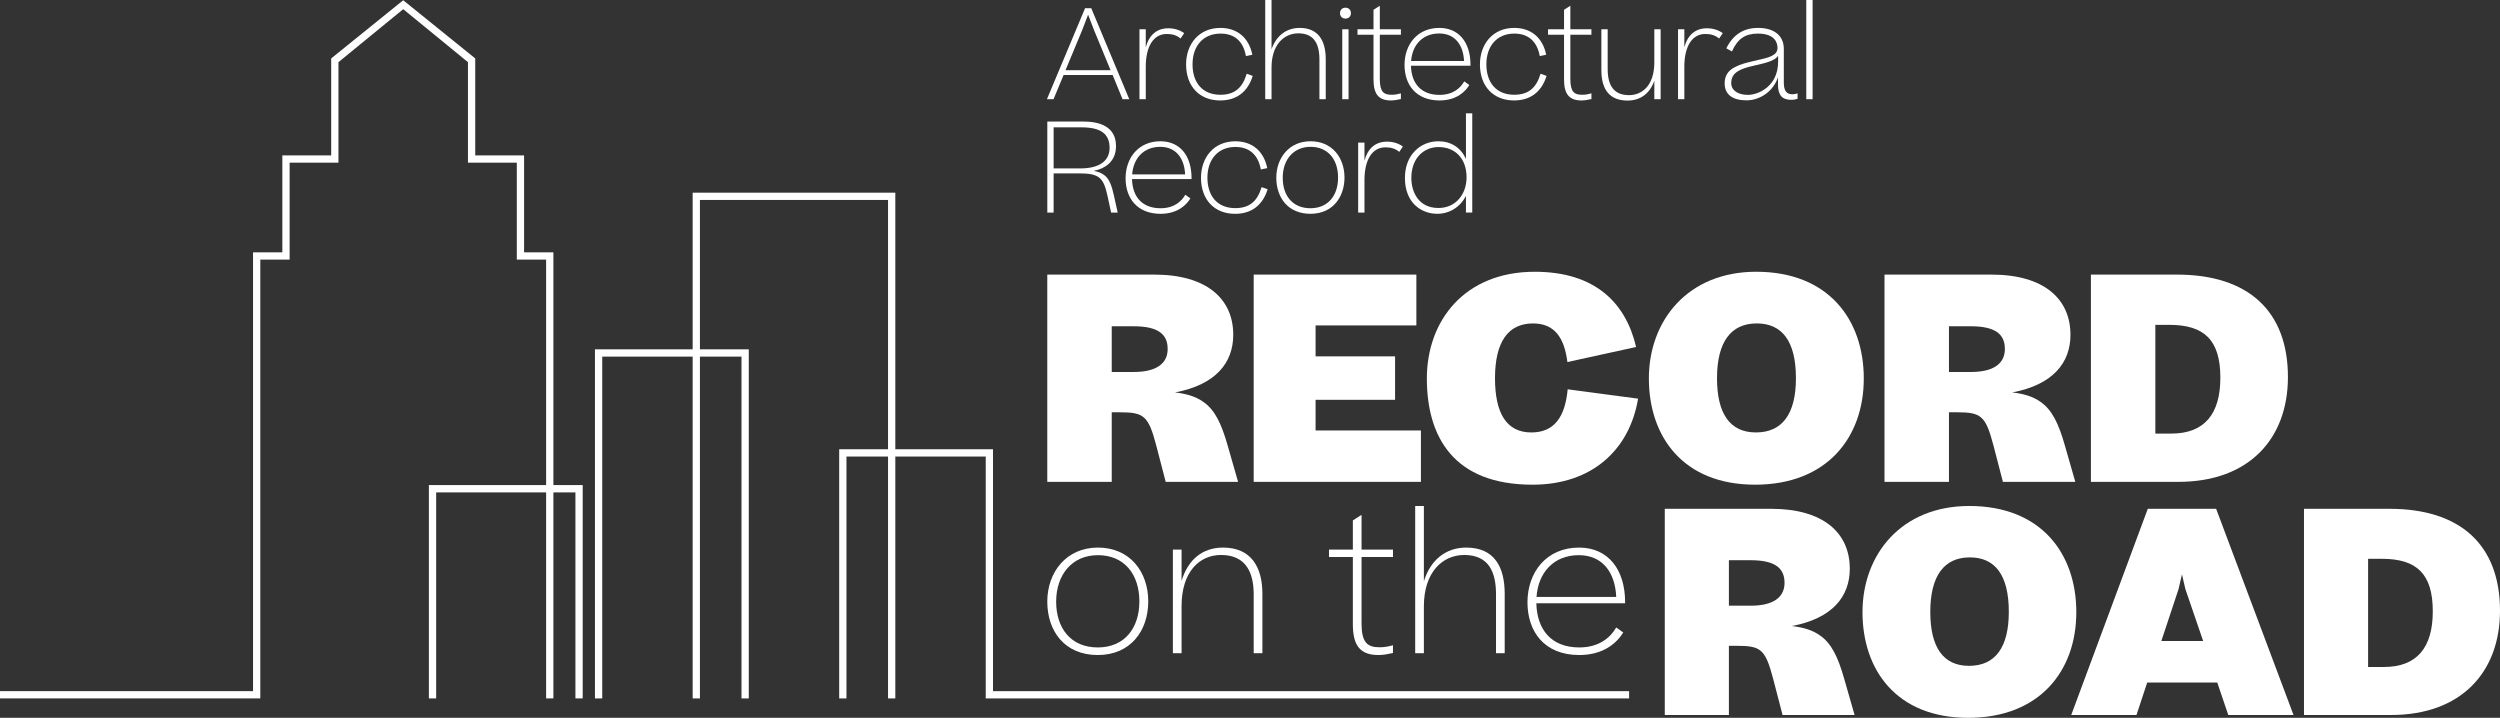 <?xml version="1.0" encoding="UTF-8"?> <svg xmlns="http://www.w3.org/2000/svg" id="uuid-3894088a-fd3c-4257-a7e8-1256e11aef9e" viewBox="0 0 300 86.139"><rect x="0" y="0" width="300" height="86.139" fill="#333333" stroke="none"/><polygon points="66.407 30.283 62.89 30.283 62.89 18.647 57.028 18.647 57.028 7.01 48.385 .029 39.743 7.01 39.743 18.647 33.881 18.647 33.881 30.283 30.364 30.283 30.364 82.939 0 82.939 0 83.811 31.237 83.811 31.237 31.156 34.754 31.156 34.754 19.52 40.615 19.52 40.615 7.459 48.385 1.101 56.155 7.459 56.155 19.52 62.017 19.52 62.017 31.156 65.534 31.156 65.534 58.211 51.466 58.211 51.466 83.811 52.339 83.811 52.339 59.084 65.534 59.084 65.534 83.811 66.407 83.811 66.407 59.084 69.051 59.084 69.051 83.811 69.924 83.811 69.924 58.211 66.407 58.211 66.407 30.283" style="fill:#fff; stroke-width:0px;"></polygon><polygon points="119.161 82.939 119.161 53.911 107.438 53.911 107.438 23.121 83.119 23.121 83.119 41.92 71.395 41.92 71.395 83.811 72.268 83.811 72.268 42.793 83.119 42.793 83.119 83.811 83.991 83.811 83.991 42.793 88.98 42.793 88.98 83.811 89.853 83.811 89.853 41.92 83.991 41.92 83.991 23.994 106.565 23.994 106.565 53.911 100.704 53.911 100.704 83.811 101.576 83.811 101.576 54.784 106.565 54.784 106.565 83.811 107.438 83.811 107.438 54.784 118.288 54.784 118.288 83.811 195.493 83.811 195.493 82.939 119.161 82.939" style="fill:#fff; stroke-width:0px;"></polygon><path d="m130.955,1l-.008-.017h-.737l-4.562,10.883-.017.04h.792l1.206-2.903h5.886l1.184,2.885.007.018h.806l-4.556-10.905Zm2.312,7.425h-5.407l1.993-4.784.718-1.88.718,1.866,1.979,4.798Z" style="fill:#fff; stroke-width:0px;"></path><path d="m142.08,3.965c-.502-.368-1.169-.571-1.878-.571-1.374,0-2.307.786-2.71,2.279v-2.159h-.756v8.392h.756v-3.899c0-2.461.941-3.931,2.517-3.931.691,0,1.195.163,1.634.53l.024.02.435-.645-.022-.016Z" style="fill:#fff; stroke-width:0px;"></path><path d="m149.605,8.848l-.009.029c-.522,1.726-1.496,2.495-3.158,2.495-1.046,0-1.906-.353-2.486-1.019-.555-.638-.849-1.547-.849-2.629,0-2.243,1.315-3.692,3.35-3.692,1.694,0,2.722.899,3.053,2.671l.005.029.771-.161-.006-.028c-.423-2.029-1.817-3.193-3.824-3.193-1.249,0-2.304.45-3.051,1.301-.691.787-1.071,1.878-1.071,3.074,0,2.631,1.606,4.33,4.092,4.33,1.947,0,3.295-1.01,3.897-2.922l.008-.026-.724-.258Z" style="fill:#fff; stroke-width:0px;"></path><path d="m155.964,3.349c-1.59,0-2.814.93-3.38,2.559V0h-.757v11.905h.757v-3.809c0-1.278.333-2.339.962-3.07.569-.661,1.37-1.025,2.254-1.025,1.703,0,2.531,1.028,2.531,3.142v4.762h.757v-4.806c0-2.453-1.08-3.75-3.125-3.75Z" style="fill:#fff; stroke-width:0px;"></path><rect x="161.071" y="3.513" width=".756" height="8.392" style="fill:#fff; stroke-width:0px;"></rect><path d="m161.457.923c-.391,0-.654.263-.654.654,0,.391.263.654.654.654.391,0,.654-.263.654-.654,0-.385-.269-.654-.654-.654Z" style="fill:#fff; stroke-width:0px;"></path><path d="m168.109,4.165v-.653h-2.531V.691l-.757.483v2.339h-1.92v.653h1.92v5.375c0,1.762.627,2.514,2.097,2.514.391,0,.81-.083,1.168-.164l.022-.005v-.686l-.036.01c-.342.097-.656.162-1.079.162-.918,0-1.416-.302-1.416-1.891v-5.315h2.531Z" style="fill:#fff; stroke-width:0px;"></path><path d="m172.724,3.349c-1.26,0-2.327.452-3.086,1.308-.706.797-1.095,1.907-1.095,3.126,0,1.221.356,2.264,1.031,3.017.735.82,1.83,1.254,3.165,1.254,2.126,0,3.148-1.146,3.567-1.83l.014-.023-.613-.436-.016.027c-.421.727-1.275,1.594-2.953,1.594-2.119,0-3.365-1.275-3.424-3.5h7.144v-.118c0-2.726-1.431-4.419-3.735-4.419Zm-3.392,3.974c.072-.959.409-1.774.974-2.359.599-.62,1.43-.948,2.404-.948,1.764,0,2.875,1.235,2.977,3.307h-6.355Z" style="fill:#fff; stroke-width:0px;"></path><path d="m184.858,8.876c-.522,1.726-1.496,2.495-3.158,2.495-1.046,0-1.906-.353-2.487-1.019-.555-.638-.849-1.546-.849-2.629,0-2.243,1.315-3.693,3.35-3.693,1.67,0,2.726.924,3.053,2.671l.005.029.771-.16-.006-.028c-.422-2.029-1.816-3.193-3.824-3.193-1.248,0-2.303.45-3.05,1.301-.691.787-1.071,1.879-1.071,3.074,0,2.63,1.606,4.33,4.092,4.33,1.947,0,3.295-1.01,3.897-2.922l.008-.026-.724-.258-.009.029Z" style="fill:#fff; stroke-width:0px;"></path><path d="m190.972,4.165v-.653h-2.531V.691l-.756.483v2.339h-1.92v.653h1.92v5.375c0,1.762.627,2.514,2.097,2.514.391,0,.81-.083,1.168-.164l.022-.005v-.686l-.036.01c-.342.097-.656.162-1.079.162-.918,0-1.415-.302-1.415-1.891v-5.315h2.531Z" style="fill:#fff; stroke-width:0px;"></path><path d="m198.52,7.471c0,2.909-1.569,3.946-3.037,3.946-1.724,0-2.562-1.028-2.562-3.142V3.513h-.757v4.896c0,2.429,1.061,3.66,3.154,3.66,1.531,0,2.689-.867,3.201-2.388v2.224h.757V3.513h-.757v3.958Z" style="fill:#fff; stroke-width:0px;"></path><path d="m204.83,3.394c-1.374,0-2.307.787-2.71,2.279v-2.16h-.757v8.392h.757v-3.899c0-2.461.941-3.93,2.517-3.93.682,0,1.201.168,1.634.529l.024.02.42-.622.015-.023-.022-.016c-.503-.368-1.169-.571-1.877-.571Z" style="fill:#fff; stroke-width:0px;"></path><path d="m215.071,11.312c-.701,0-1.013-.437-1.013-1.415v-4.034c0-1.574-1.152-2.514-3.081-2.514-1.744,0-2.989.794-3.807,2.427l-.012.025.65.356.027.015.013-.028c.68-1.5,1.582-2.112,3.114-2.112,2.11,0,2.338,1.198,2.338,1.713,0,.93-1.014,1.159-2.55,1.507-.145.033-.295.067-.45.103-.718.164-1.535.377-2.151.717-.823.445-1.19,1.045-1.19,1.946,0,1.305.93,2.023,2.618,2.023,1.692,0,3.252-1.152,3.782-2.766v.847c0,1.303.485,1.859,1.622,1.859.235,0,.494-.044.709-.12l.019-.007v-.655l-.038.013c-.225.075-.388.103-.601.103Zm-1.696-4.606v.69c0,3.015-2.437,3.99-3.618,3.99-1.222,0-2.011-.555-2.011-1.415,0-1.238.99-1.702,2.701-2.086,1.538-.342,2.523-.598,2.927-1.18Z" style="fill:#fff; stroke-width:0px;"></path><rect x="216.754" width=".758" height="11.905" style="fill:#fff; stroke-width:0px;"></rect><path d="m132.633,21.112c-.359-.317-.795-.507-1.399-.606.734-.138,1.356-.427,1.81-.84.583-.531.878-1.25.878-2.135,0-2.434-2.12-2.945-3.899-2.945h-4.345v10.923h.757v-4.703h3.037c2.37,0,2.947.452,3.425,2.686l.432,1.995.005.022h.788l-.454-2.059c-.238-1.064-.505-1.869-1.035-2.337Zm-6.198-5.83h3.365c2.286,0,3.35.781,3.35,2.457,0,1.594-1.253,2.472-3.529,2.472h-3.186v-4.929Z" style="fill:#fff; stroke-width:0px;"></path><path d="m139.252,16.953c-1.26,0-2.327.452-3.086,1.308-.707.797-1.095,1.907-1.095,3.126,0,1.221.356,2.264,1.031,3.017.735.82,1.83,1.254,3.165,1.254,2.126,0,3.147-1.146,3.567-1.83l.014-.023-.613-.436-.016.027c-.421.727-1.275,1.593-2.953,1.593-2.119,0-3.365-1.275-3.424-3.5h7.144v-.118c0-2.726-1.431-4.419-3.735-4.419Zm-3.392,3.974c.072-.959.409-1.774.974-2.359.599-.62,1.43-.948,2.404-.948,1.764,0,2.875,1.236,2.977,3.307h-6.354Z" style="fill:#fff; stroke-width:0px;"></path><path d="m151.385,22.48c-.522,1.726-1.496,2.495-3.158,2.495-1.046,0-1.906-.353-2.487-1.019-.555-.637-.849-1.546-.849-2.629,0-2.243,1.315-3.692,3.35-3.692,1.671,0,2.726.924,3.053,2.671l.005.029.771-.16-.006-.028c-.423-2.029-1.817-3.193-3.824-3.193-1.249,0-2.303.45-3.05,1.301-.691.787-1.071,1.879-1.071,3.074,0,2.631,1.606,4.33,4.092,4.33,1.948,0,3.295-1.01,3.897-2.922l.008-.026-.724-.258-.009.029Z" style="fill:#fff; stroke-width:0px;"></path><path d="m157.263,16.952c-1.225,0-2.269.45-3.02,1.301-.701.793-1.086,1.885-1.086,3.074,0,1.211.369,2.299,1.039,3.062.728.829,1.784,1.267,3.053,1.267,2.826,0,4.091-2.182,4.091-4.345,0-1.206-.38-2.301-1.071-3.083-.738-.835-1.777-1.277-3.006-1.277Zm3.306,4.36c0,1.071-.295,1.981-.853,2.632-.586.684-1.439,1.045-2.467,1.045-2.048,0-3.321-1.403-3.321-3.662,0-2.218,1.34-3.708,3.335-3.708,1.011,0,1.854.356,2.438,1.03.567.655.867,1.575.867,2.662Z" style="fill:#fff; stroke-width:0px;"></path><path d="m166.446,16.997c-1.374,0-2.307.786-2.71,2.279v-2.16h-.757v8.393h.757v-3.899c0-2.461.941-3.931,2.516-3.931.682,0,1.201.168,1.634.529l.024.02.435-.644-.022-.016c-.502-.368-1.169-.571-1.877-.571Z" style="fill:#fff; stroke-width:0px;"></path><path d="m175.914,13.603v5.461c-.632-1.363-1.801-2.112-3.305-2.112-1.076,0-2.071.407-2.802,1.147-.795.805-1.216,1.932-1.216,3.257,0,2.971,1.95,4.3,3.883,4.3,1.475,0,2.781-.826,3.44-2.163v2.015h.757v-11.905h-.757Zm.074,7.679c0,.988-.315,1.902-.888,2.571-.619.723-1.481,1.106-2.492,1.106-2.396,0-3.247-1.941-3.247-3.603,0-1.123.333-2.071.962-2.742.585-.623,1.401-.966,2.3-.966,2.044,0,3.365,1.426,3.365,3.633Z" style="fill:#fff; stroke-width:0px;"></path><path d="m133.408,49.475v8.347h-7.734v-24.87h12.844c6.269,0,9.471,2.896,9.471,7.222,0,3.373-2.112,5.996-6.984,6.916,1.431.17,2.521.511,3.373,1.124,1.397.954,2.18,2.589,2.93,5.212l1.261,4.395h-8.687l-1.124-4.327c-.954-3.645-1.499-4.02-4.429-4.02h-.92Zm0-10.323v5.485h2.658c2.657,0,4.054-.988,4.054-2.759,0-1.806-1.192-2.726-4.088-2.726h-2.623Z" style="fill:#fff; stroke-width:0px;"></path><path d="m150.442,32.952h19.521v6.098h-12.094v3.714h9.539v5.212h-9.539v3.68h12.64v6.166h-20.066v-24.87Z" style="fill:#fff; stroke-width:0px;"></path><path d="m188.088,43.445c-.375-2.998-1.601-4.633-4.123-4.633-2.964,0-4.565,2.18-4.565,6.575,0,4.225,1.397,6.507,4.361,6.507,2.793,0,4.054-1.908,4.361-5.178l8.449,1.124c-1.022,6.098-5.485,10.323-12.674,10.323-9.505,0-12.673-5.792-12.673-12.742,0-6.95,4.531-12.81,12.946-12.81,7.257,0,10.936,3.748,12.162,9.028l-8.244,1.805Z" style="fill:#fff; stroke-width:0px;"></path><path d="m197.864,45.42c0-6.95,4.667-12.81,12.878-12.81,8.687,0,12.912,5.758,12.912,12.81,0,7.052-4.395,12.742-13.048,12.742s-12.741-5.792-12.741-12.742Zm17.648-.034c0-4.463-1.67-6.575-4.702-6.575-3.066,0-4.769,2.18-4.769,6.575,0,4.225,1.533,6.507,4.667,6.507s4.804-2.18,4.804-6.507Z" style="fill:#fff; stroke-width:0px;"></path><path d="m233.874,49.475v8.347h-7.734v-24.87h12.844c6.268,0,9.471,2.896,9.471,7.222,0,3.373-2.112,5.996-6.984,6.916,1.431.17,2.521.511,3.373,1.124,1.397.954,2.18,2.589,2.93,5.212l1.261,4.395h-8.687l-1.124-4.327c-.954-3.645-1.499-4.02-4.429-4.02h-.92Zm0-10.323v5.485h2.658c2.657,0,4.054-.988,4.054-2.759,0-1.806-1.192-2.726-4.088-2.726h-2.623Z" style="fill:#fff; stroke-width:0px;"></path><path d="m250.908,32.952h10.323c8.551,0,13.321,4.361,13.321,12.299,0,7.359-4.633,12.571-13.15,12.571h-10.493v-24.87Zm7.734,6.03v13.048h1.908c4.02,0,5.894-2.384,5.894-6.712,0-4.531-1.942-6.337-6.132-6.337h-1.67Z" style="fill:#fff; stroke-width:0px;"></path><path d="m125.674,72.19c0-3.506,2.264-6.48,6.08-6.48,3.817,0,6.036,2.885,6.036,6.458,0,3.506-2.108,6.436-6.058,6.436-3.972,0-6.058-2.863-6.058-6.413Zm11.051-.022c0-3.262-1.82-5.548-4.971-5.548s-5.015,2.396-5.015,5.57c0,3.217,1.775,5.503,4.993,5.503,3.24,0,4.993-2.352,4.993-5.526Z" style="fill:#fff; stroke-width:0px;"></path><path d="m140.746,65.955h1.043v3.75c.777-2.574,2.53-3.995,4.971-3.995,3.395,0,4.727,2.352,4.727,5.548v7.123h-1.043v-7.057c0-2.619-.932-4.727-3.928-4.727-2.596,0-4.727,2.042-4.727,6.124v5.659h-1.043v-12.427Z" style="fill:#fff; stroke-width:0px;"></path><path d="m167.158,78.359c-.488.111-1.132.244-1.731.244-2.197,0-3.085-1.11-3.085-3.706v-8.055h-2.863v-.888h2.863v-3.506l1.043-.666v4.172h3.773v.888h-3.773v7.967c0,2.286.688,2.863,2.152,2.863.666,0,1.154-.111,1.62-.244v.932Z" style="fill:#fff; stroke-width:0px;"></path><path d="m169.823,60.717h1.043v9.032c.799-2.574,2.641-4.039,5.082-4.039,3.395,0,4.616,2.352,4.616,5.548v7.123h-1.043v-7.057c0-2.619-.821-4.727-3.817-4.727-2.596,0-4.838,2.064-4.838,6.147v5.636h-1.043v-17.664Z" style="fill:#fff; stroke-width:0px;"></path><path d="m189.51,78.603c-4.217,0-6.214-2.84-6.214-6.324,0-3.595,2.264-6.569,6.191-6.569,3.551,0,5.526,2.708,5.526,6.546v.133h-10.652c.067,3.085,1.731,5.304,5.148,5.304,2.33,0,3.706-1.132,4.438-2.396l.843.599c-.777,1.265-2.374,2.707-5.281,2.707Zm-5.126-6.968h9.564c-.133-3.018-1.708-5.015-4.483-5.015-3.062,0-4.882,2.13-5.082,5.015Z" style="fill:#fff; stroke-width:0px;"></path><path d="m207.468,77.496v8.304h-7.694v-24.743h12.778c6.237,0,9.423,2.881,9.423,7.186,0,3.356-2.101,5.966-6.949,6.881,1.424.17,2.508.508,3.356,1.119,1.39.949,2.169,2.576,2.915,5.186l1.254,4.372h-8.643l-1.119-4.305c-.949-3.627-1.491-3.999-4.406-3.999h-.915Zm0-10.27v5.457h2.644c2.644,0,4.033-.983,4.033-2.745,0-1.797-1.186-2.712-4.067-2.712h-2.61Z" style="fill:#fff; stroke-width:0px;"></path><path d="m223.5,73.462c0-6.914,4.644-12.744,12.812-12.744,8.643,0,12.846,5.728,12.846,12.744,0,7.016-4.372,12.677-12.982,12.677s-12.677-5.762-12.677-12.677Zm17.558-.034c0-4.44-1.661-6.542-4.678-6.542-3.05,0-4.745,2.169-4.745,6.542,0,4.203,1.525,6.474,4.643,6.474s4.779-2.169,4.779-6.474Z" style="fill:#fff; stroke-width:0px;"></path><path d="m257.734,61.057h8.202l9.287,24.743h-7.83l-1.322-3.898h-8.406l-1.288,3.898h-7.829l9.186-24.743Zm1.627,15.863h5.017l-2.135-6.237-.407-1.762-.407,1.762-2.068,6.237Z" style="fill:#fff; stroke-width:0px;"></path><path d="m276.477,61.057h10.27c8.508,0,13.253,4.339,13.253,12.236,0,7.321-4.61,12.507-13.083,12.507h-10.439v-24.743Zm7.695,5.999v12.982h1.898c3.999,0,5.864-2.372,5.864-6.677,0-4.508-1.932-6.304-6.101-6.304h-1.661Z" style="fill:#fff; stroke-width:0px;"></path></svg> 